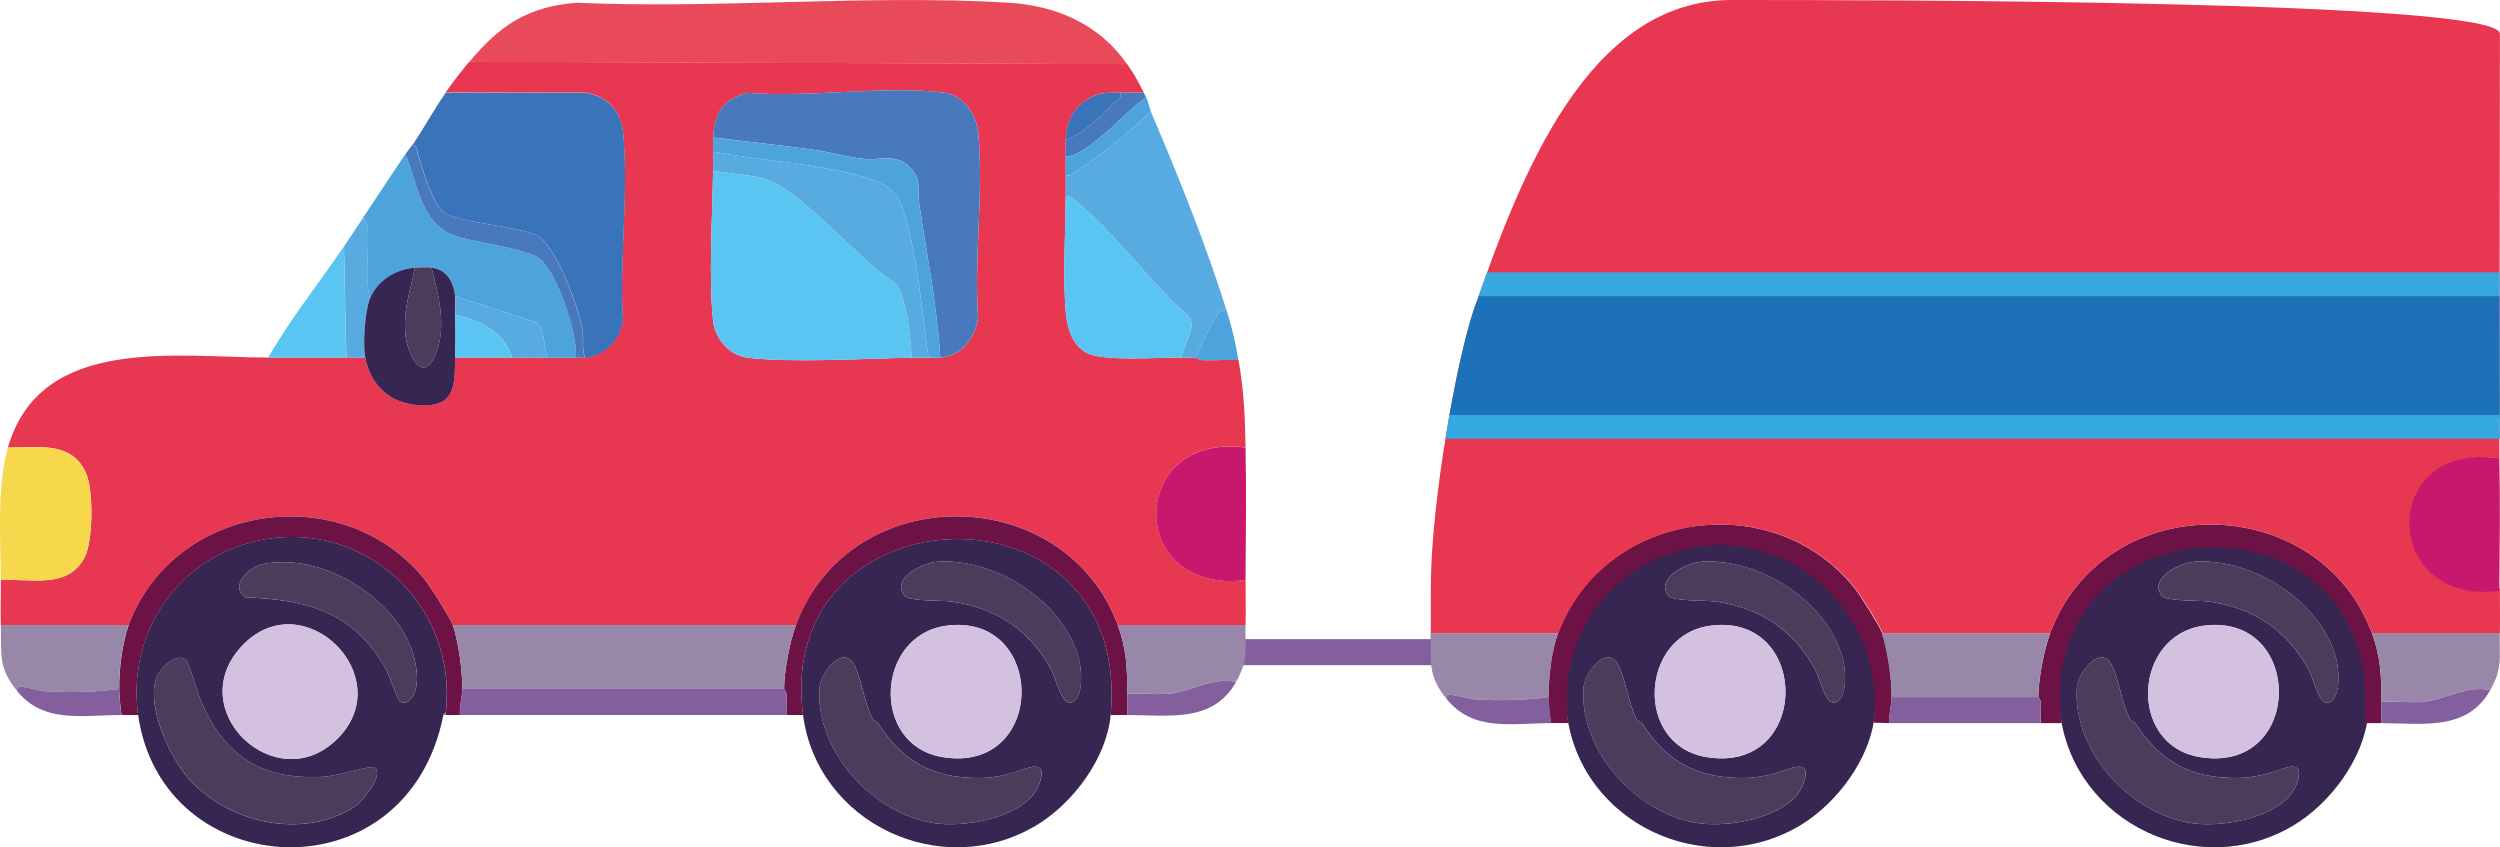 <?xml version="1.0" encoding="UTF-8"?>
<svg id="Laag_2" data-name="Laag 2" xmlns="http://www.w3.org/2000/svg" viewBox="0 0 426.95 144.7">
  <defs>
    <style>
      .cls-1 {
        fill: #58abe0;
      }

      .cls-2 {
        fill: #382652;
      }

      .cls-3 {
        fill: #6d1245;
      }

      .cls-4 {
        fill: #3974ba;
      }

      .cls-5 {
        fill: #4da3db;
      }

      .cls-6 {
        fill: #e73751;
      }

      .cls-7 {
        fill: #4879bd;
      }

      .cls-8 {
        fill: #5ac5f2;
      }

      .cls-9 {
        fill: #d4c0df;
      }

      .cls-10 {
        fill: #4a3d5b;
      }

      .cls-11 {
        fill: #1d71b8;
      }

      .cls-12 {
        fill: #c8186d;
      }

      .cls-13 {
        fill: #36a9e1;
      }

      .cls-14 {
        fill: #f7d84d;
      }

      .cls-15 {
        fill: #e94a59;
      }

      .cls-16 {
        fill: #835f9e;
      }

      .cls-17 {
        fill: #9887a8;
      }
    </style>
  </defs>
  <g id="Laag_1-2" data-name="Laag 1">
    <g>
      <path class="cls-16" d="M264.86,109.15c0,.05.4.45.42.98.05,1.15-.06,2.32-.02,3.47h-55.77c-.1-1.54.37-2.89.4-4.45h54.96Z"/>
      <path class="cls-6" d="M192.51,10.97c1.19,1.72,1.89,2.94,2.83,4.85-1.34.01-2.7-.02-4.04,0-2.65.04-4.03-.11-6.26,1.62s-2.83,3.79-3.03,6.46c-.07.93.03,1.89,0,2.83-.04,1.07.02,2.16,0,3.23-.02,1.21.01,2.43,0,3.64-.06,6.11-.5,13.64,0,19.59.23,2.72.97,5.55,3.49,7.02,2.77,1.62,12.5.77,16.31.87.81.02,1.62-.03,2.42,0,.05,0,.46.39.98.42,2.09.1,4.21-.11,6.3-.02.94,5.4,1.1,9.43,1.21,14.95-20.28-2.7-20.4,25.18,0,22.63-.02,2.55.06,5.13,0,7.68h-21.82c-9.06-24.48-45.66-25.01-54.96,0h-58.6c-.43-1.19-3.76-6.49-4.68-7.64-13.84-17.42-42.86-13.32-50.68,7.64H.14c-.08-2.55.02-5.13,0-7.68,5.09-.31,11.59,1.64,14.37-4.02,1.39-2.83,1.45-11.18.26-14.05-2.42-5.82-8.27-4.49-13.42-4.57,5.59-19.31,28.8-15.36,44.45-15.36,4.44,0,8.9,0,13.34,0h3.23c1.06,5.66,5.47,8.6,11.13,8.1,4.55-.4,4.11-4.71,4.22-8.1h9.7c2.01,0,4.05.03,6.06,0,1.6-.03,3.25.09,4.85,0,.53-.03,1.09.06,1.62,0,3.43-.42,5.84-3.03,6.42-6.31-.61-10.27.97-21.77.06-31.9-.34-3.82-2.56-6.31-6.32-7.02l-24.01-.04c1.38-1.96,2.54-3.45,4.04-5.25l112.35.4ZM121.78,23.5c-.05.8.02,1.62,0,2.42-.03,1.07.01,2.16,0,3.23-.11,7.63-.79,18.37,0,25.66.33,3.05,2.76,5.89,5.85,6.27,7.54.92,20.11.15,28.1,0,.94-.02,1.89.04,2.83,0,.66-.03,1.37.06,2.02,0,3.73-.37,5.75-3.15,6.47-6.67-.75-10.22,1.01-21.87,0-31.92-.31-3.03-2.67-6.3-5.84-6.68-10.26-1.24-22.99.91-33.52.04-4.27,1.1-5.66,3.48-5.9,7.64Z"/>
      <path class="cls-2" d="M76.12,121.7c-.19.05-.37.22-.4.4-6.2,31.47-48.07,28.76-52.13,0-1.84-13,5.65-25.39,18.28-29.2,18.81-5.67,36.43,9.55,34.25,28.8ZM69.95,119.57c2.06-2.01,1.19-6.38.3-8.77-3.41-9.2-15.62-16.47-25.36-14.46-2.32.48-5.75,3.6-3.03,5.67,10.51.4,18.49,2.47,23.92,12.05.76,1.35,1.95,5.08,2.46,5.64s1.24.33,1.71-.13ZM41.51,110.12c-10.72,11,5.69,26.56,16.18,15.98,10.46-10.55-5.82-26.61-16.18-15.98ZM63.95,131.04c-.52-.33-6.7,1.48-8.22,1.59-10.7.75-17.27-3.21-21.43-12.95-.53-1.24-2.01-6.7-2.62-7.08-1.86-1.14-4.59,1.79-5.08,3.43-1.44,4.84,2.29,13.09,5.49,16.78,6.69,7.72,19.5,10.69,28.41,5,1.34-.86,5.24-5.64,3.45-6.76Z"/>
      <path class="cls-2" d="M189.68,122.1c-.68,7.45-6.5,15.18-12.81,18.92-16.12,9.54-37.29-.39-39.73-18.92-5.11-38.88,56.31-41.23,52.54,0ZM160.1,95.93c-2.47.17-8,2.8-5.62,5.81.77.98,6.38.77,7.91.98,7.78,1.06,13.57,4.94,17.25,11.84.78,1.47,1.81,6.76,3.8,5.16,1.64-1.32,1.27-5.49.78-7.32-2.58-9.71-14.29-17.12-24.13-16.47ZM161.69,106.85c-12.16,1.57-13.07,20.35-.81,22.43,17.95,3.05,17.97-24.64.81-22.43ZM149.91,123.47c-.15-.23-.87-.36-.95-.84-1.28-2.19-2.07-7.92-3.37-9.57-2.04-2.58-5.46,1.96-5.63,4.41-.77,11.18,9.87,22.35,20.81,23.24,5.14.42,14.98-1.43,16.81-7.06.96-2.94-.36-3.16-2.94-2.22-2.03.74-4.49,1.39-7.05,1.43-8.13.13-13.4-2.73-17.67-9.39Z"/>
      <path class="cls-15" d="M192.51,10.97l-112.35-.4c5.13-6.18,9.92-9.47,18.39-10.1,24.16,1.07,49.55-1.43,73.56-.02,8.29.49,15.63,3.68,20.39,10.53Z"/>
      <path class="cls-4" d="M99.96,61.08c-.66-1.5-.22-3.11-.44-4.61-.53-3.59-4.59-14.79-7.94-16.3-3.57-1.62-13.46-2.14-15.85-3.95-1.83-1.39-3.64-7.53-4.32-9.82-.19-.65-.11-1.43-.94-1.68,1.97-2.87,3.63-6.03,5.66-8.89l24.01.04c3.75.71,5.97,3.2,6.32,7.02.91,10.12-.67,21.63-.06,31.9-.58,3.28-2.99,5.89-6.42,6.31Z"/>
      <path class="cls-1" d="M209.48,53c-1.05-.15-1.18.19-1.71.92-1.24,1.72-2.59,5.15-3.55,7.16-.81-.03-1.62.02-2.42,0,.13-2.28,2.47-4.54,1.4-6.86-6.77-5.92-12.52-14.14-19.37-19.82-.6-.5-.92-.94-1.83-.79.01-1.21-.02-2.43,0-3.64.92.19,1.25-.39,1.84-.78,4.57-2.98,8.74-6.39,12.7-10.13,4.52,10.55,9.53,23.01,12.93,33.95Z"/>
      <path class="cls-5" d="M98.34,61.08c-1.6.09-3.24-.03-4.85,0-.68-1.65-.38-4.99-1.87-6.01l-13.89-4.49c-.3-2.49-1.43-4.52-4.04-4.85-.77-.1-2.03-.06-2.83,0-3.26.25-6.43,2.14-7.68,5.25-.98-3.76-.09-8.06-.4-11.93-.06-.72-.14-1.39-.82-1.81,2.44-3.63,4.8-7.29,7.27-10.91,2.09,4.96,2.57,11.97,8.49,13.94,4.04,1.35,10.09,1.78,13.84,3.54,3.3,1.55,7.2,13.48,6.78,17.27Z"/>
      <path class="cls-14" d="M.14,99.07c-.05-6.97-.69-16.06,1.21-22.63,5.15.08,10.99-1.25,13.42,4.57,1.19,2.87,1.13,11.22-.26,14.05-2.78,5.66-9.28,3.7-14.37,4.02Z"/>
      <path class="cls-3" d="M135.93,106.75c9.3-25.01,45.9-24.48,54.96,0,1.51,4.09,1.62,7.43,1.62,11.72,0,1.21,0,2.43,0,3.64h-2.83c3.77-41.23-57.64-38.88-52.54,0h-2.83c-.05-1.15.07-2.32.02-3.47-.02-.52-.42-.92-.42-.98,0-2.99.97-8.08,2.02-10.91Z"/>
      <path class="cls-3" d="M21.97,106.75c7.82-20.97,36.84-25.07,50.68-7.64.92,1.16,4.25,6.46,4.68,7.64.94,2.58,1.68,8.15,1.62,10.91-.04,1.56-.5,2.91-.4,4.45h-2.42v-.4c2.18-19.25-15.44-34.47-34.25-28.8-12.63,3.81-20.12,16.21-18.28,29.2h-2.83c-.22-1.52-.38-2.9-.4-4.45-.05-3.2.5-7.91,1.62-10.91Z"/>
      <path class="cls-12" d="M212.71,76.44c.16,7.52.06,15.11,0,22.63-20.4,2.55-20.28-25.33,0-22.63Z"/>
      <path class="cls-16" d="M133.91,117.66c0,.05.4.45.42.98.05,1.15-.06,2.32-.02,3.47h-55.77c-.1-1.54.37-2.89.4-4.45h54.96Z"/>
      <path class="cls-17" d="M21.97,106.75c-1.12,3-1.67,7.71-1.62,10.91-3.85.54-8.41.63-12.34.42-1.29-.07-2.48-.53-3.74-.71-.79-.11-1.5-.53-1.3.7-3.35-4.1-2.68-6.24-2.83-11.32h21.82Z"/>
      <path class="cls-17" d="M212.71,106.75c-.1,4.26.55,5.83-1.62,9.7-4.27-.86-7.53,1.65-11.52,2.01-2.27.21-4.77-.14-7.07,0,0-4.29-.1-7.63-1.62-11.72h21.82Z"/>
      <path class="cls-8" d="M59.14,61.08c-4.44,0-8.9,0-13.34,0,3.8-6.66,8.67-12.68,12.93-18.99l.4,18.99Z"/>
      <path class="cls-7" d="M99.96,61.08c-.52.06-1.09-.03-1.62,0,.42-3.79-3.48-15.72-6.78-17.27-3.74-1.76-9.8-2.2-13.84-3.54-5.91-1.97-6.39-8.98-8.49-13.94.44-.65.91-1.17,1.21-1.62.83.25.75,1.04.94,1.68.68,2.3,2.49,8.43,4.32,9.82,2.39,1.81,12.27,2.34,15.85,3.95,3.36,1.52,7.42,12.71,7.94,16.3.22,1.5-.21,3.11.44,4.61Z"/>
      <path class="cls-1" d="M63.19,50.98c-.89,2.22-1.25,7.74-.81,10.1h-3.23l-.4-18.99c1.08-1.6,2.15-3.24,3.23-4.85.68.42.76,1.1.82,1.81.31,3.87-.58,8.17.4,11.93Z"/>
      <path class="cls-16" d="M211.1,116.45c-3.95,7.07-11.56,5.66-18.59,5.66,0-1.21,0-2.43,0-3.64,2.3-.14,4.79.2,7.07,0,4-.37,7.25-2.87,11.52-2.01Z"/>
      <path class="cls-16" d="M20.35,117.66c.02,1.55.19,2.93.4,4.45-6.66,0-13.27,1.49-17.78-4.04-.2-1.23.51-.81,1.3-.7,1.26.18,2.45.64,3.74.71,3.93.21,8.49.12,12.34-.42Z"/>
      <path class="cls-5" d="M196.55,19.05c-3.96,3.74-8.13,7.15-12.7,10.13-.6.39-.93.97-1.84.78.02-1.07-.04-2.16,0-3.23,1.91-.02,4.09-1.9,5.63-3.06,2.84-2.16,5.19-4.97,8.11-7.04.48,1.02.53,1.76.81,2.42Z"/>
      <path class="cls-7" d="M195.33,15.82c.13.27.27.53.4.81-2.93,2.07-5.27,4.88-8.11,7.04-1.53,1.17-3.71,3.04-5.63,3.06.03-.94-.07-1.9,0-2.83,3.07-1.04,6.21-4.28,8.55-6.61.47-.46,1.05-.28.74-1.47,1.34-.02,2.7.01,4.04,0Z"/>
      <path class="cls-5" d="M209.48,53c.96,3.09,1.47,5.32,2.02,8.49-2.09-.09-4.21.12-6.3.02-.52-.03-.93-.42-.98-.42.96-2.01,2.3-5.45,3.55-7.16.53-.72.66-1.07,1.71-.92Z"/>
      <path class="cls-16" d="M76.12,122.1h-.4c.04-.19.22-.35.4-.4v.4Z"/>
      <path class="cls-8" d="M155.73,61.08c-7.99.16-20.56.93-28.1,0-3.09-.38-5.52-3.23-5.85-6.27-.79-7.29-.1-18.04,0-25.66,2.72.54,5.94.65,8.58,1.32,6.3,1.62,16.6,14.41,22.77,18.05,1.97,3.75,2.23,8.39,2.6,12.56Z"/>
      <path class="cls-7" d="M160.58,61.08c-.54-8.93-2.32-17.66-3.63-26.48-.38-2.58.63-4.04-1.81-6.27-2.26-2.08-4.91-.91-7.69-1.2s-5.72-1.18-8.55-1.56c-5.7-.76-11.42-1.41-17.12-2.08.24-4.16,1.62-6.54,5.9-7.64,10.52.87,23.26-1.28,33.52-.04,3.17.38,5.54,3.65,5.84,6.68,1.02,10.05-.75,21.7,0,31.92-.71,3.52-2.74,6.3-6.47,6.67Z"/>
      <path class="cls-17" d="M135.93,106.75c-1.05,2.84-2.02,7.92-2.02,10.91h-54.96c.06-2.76-.68-8.33-1.62-10.91h58.6Z"/>
      <path class="cls-8" d="M201.8,61.08c-3.8-.1-13.54.75-16.31-.87-2.52-1.47-3.26-4.3-3.49-7.02-.51-5.95-.07-13.49,0-19.59.92-.15,1.23.3,1.83.79,6.85,5.68,12.6,13.9,19.37,19.82,1.06,2.33-1.28,4.58-1.4,6.86Z"/>
      <path class="cls-1" d="M121.78,25.92c8.32,1.53,17.69,1.98,25.8,4.31,5.54,1.59,6.35,3.71,7.62,8.95,1.74,7.18,2.32,14.6,3.36,21.9-.94.04-1.89-.02-2.83,0-.37-4.16-.63-8.81-2.6-12.56-6.17-3.64-16.47-16.43-22.77-18.05-2.64-.68-5.86-.79-8.58-1.32.01-1.08-.03-2.16,0-3.23Z"/>
      <path class="cls-2" d="M70.86,45.72c-.78,4.07-2.06,7.19-1.61,11.51.28,2.75,2.66,8.43,4.93,3.73s.75-10.45-.49-15.24c2.61.33,3.75,2.36,4.04,4.85.12,1-.04,2.19,0,3.23.09,2.34.08,4.93,0,7.27-.11,3.39.33,7.7-4.22,8.1-5.66.5-10.07-2.44-11.13-8.1-.44-2.37-.08-7.88.81-10.1,1.25-3.11,4.42-5,7.68-5.25Z"/>
      <path class="cls-5" d="M160.58,61.08c-.65.06-1.36-.03-2.02,0-1.04-7.3-1.61-14.72-3.36-21.9-1.27-5.24-2.08-7.36-7.62-8.95-8.11-2.33-17.48-2.78-25.8-4.31.02-.8-.05-1.62,0-2.42,5.7.66,11.42,1.31,17.12,2.08,2.83.38,5.7,1.25,8.55,1.56s5.43-.87,7.69,1.2c2.43,2.24,1.42,3.7,1.81,6.27,1.31,8.81,3.09,17.54,3.63,26.48Z"/>
      <path class="cls-1" d="M93.5,61.08c-2.01.03-4.05,0-6.06,0-1.35-4.42-5.47-6.38-9.7-7.27-.04-1.05.12-2.24,0-3.23l13.89,4.49c1.48,1.03,1.19,4.37,1.87,6.01Z"/>
      <path class="cls-8" d="M87.43,61.08h-9.7c.08-2.34.09-4.93,0-7.27,4.23.89,8.35,2.85,9.7,7.27Z"/>
      <path class="cls-4" d="M191.29,15.82c.31,1.19-.28,1.01-.74,1.47-2.34,2.32-5.48,5.57-8.55,6.61.2-2.68.79-4.73,3.03-6.46s3.61-1.58,6.26-1.62Z"/>
      <path class="cls-9" d="M41.51,110.12c10.36-10.64,26.64,5.42,16.18,15.98-10.49,10.58-26.9-4.97-16.18-15.98Z"/>
      <path class="cls-10" d="M63.95,131.04c1.78,1.12-2.11,5.91-3.45,6.76-8.91,5.69-21.72,2.72-28.41-5-3.2-3.69-6.92-11.93-5.49-16.78.49-1.64,3.21-4.57,5.08-3.43.61.38,2.1,5.84,2.62,7.08,4.16,9.74,10.73,13.7,21.43,12.95,1.52-.11,7.7-1.92,8.22-1.59Z"/>
      <path class="cls-10" d="M69.95,119.57c-.47.46-1.22.67-1.71.13s-1.69-4.29-2.46-5.64c-5.42-9.58-13.41-11.65-23.92-12.05-2.72-2.07.71-5.19,3.03-5.67,9.74-2.01,21.96,5.26,25.36,14.46.88,2.39,1.76,6.76-.3,8.77Z"/>
      <path class="cls-9" d="M161.69,106.85c17.16-2.21,17.14,25.47-.81,22.43-12.26-2.08-11.35-20.86.81-22.43Z"/>
      <path class="cls-10" d="M149.91,123.47c4.27,6.66,9.54,9.52,17.67,9.39,2.55-.04,5.02-.69,7.05-1.43,2.58-.94,3.9-.73,2.94,2.22-1.83,5.64-11.67,7.48-16.81,7.06-10.94-.89-21.58-12.06-20.81-23.24.17-2.45,3.59-6.99,5.63-4.41,1.3,1.65,2.1,7.38,3.37,9.57.09.48.81.61.95.84Z"/>
      <path class="cls-10" d="M160.1,95.93c9.84-.66,21.55,6.76,24.13,16.47.48,1.82.86,6-.78,7.32-2,1.6-3.02-3.69-3.8-5.16-3.68-6.9-9.48-10.78-17.25-11.84-1.53-.21-7.14,0-7.91-.98-2.38-3.01,3.15-5.64,5.62-5.81Z"/>
      <path class="cls-10" d="M73.69,45.72c1.24,4.79,2.78,10.5.49,15.24s-4.65-.98-4.93-3.73c-.45-4.32.83-7.44,1.61-11.51.8-.06,2.06-.1,2.83,0Z"/>
    </g>
    <path class="cls-2" d="M320.15,122.1c-.68,7.45-6.5,15.18-12.81,18.92-16.12,9.54-37.29-.39-39.73-18.92-5.11-38.88,56.31-41.23,52.54,0ZM290.57,95.93c-2.47.17-8,2.8-5.62,5.81.77.98,6.38.77,7.91.98,7.78,1.06,13.57,4.94,17.25,11.84.78,1.47,1.81,6.76,3.8,5.16,1.64-1.32,1.27-5.49.78-7.32-2.58-9.71-14.29-17.12-24.13-16.47ZM292.16,106.85c-12.16,1.57-13.07,20.35-.81,22.43,17.95,3.05,17.97-24.64.81-22.43ZM280.38,123.47c-.15-.23-.87-.36-.95-.84-1.28-2.19-2.07-7.92-3.37-9.57-2.04-2.58-5.46,1.96-5.63,4.41-.77,11.18,9.87,22.35,20.81,23.24,5.14.42,14.98-1.43,16.81-7.06.96-2.94-.36-3.16-2.94-2.22-2.03.74-4.49,1.39-7.05,1.43-8.13.13-13.4-2.73-17.67-9.39Z"/>
    <path class="cls-9" d="M292.16,106.85c17.16-2.21,17.14,25.47-.81,22.43-12.26-2.08-11.35-20.86.81-22.43Z"/>
    <path class="cls-10" d="M280.38,123.47c4.27,6.66,9.54,9.52,17.67,9.39,2.55-.04,5.02-.69,7.05-1.43,2.58-.94,3.9-.73,2.94,2.22-1.83,5.64-11.67,7.48-16.81,7.06-10.94-.89-21.58-12.06-20.81-23.24.17-2.45,3.59-6.99,5.63-4.41,1.3,1.65,2.1,7.38,3.37,9.57.09.48.81.61.95.84Z"/>
    <path class="cls-10" d="M290.57,95.93c9.84-.66,21.55,6.76,24.13,16.47.48,1.82.86,6-.78,7.32-2,1.6-3.02-3.69-3.8-5.16-3.68-6.9-9.48-10.78-17.25-11.84-1.53-.21-7.14,0-7.91-.98-2.38-3.01,3.15-5.64,5.62-5.81Z"/>
    <path class="cls-2" d="M404.41,122.1c-.68,7.45-6.5,15.18-12.81,18.92-16.12,9.54-37.29-.39-39.73-18.92-5.11-38.88,56.31-41.23,52.54,0ZM374.83,95.93c-2.47.17-8,2.8-5.62,5.81.77.98,6.38.77,7.91.98,7.78,1.06,13.57,4.94,17.25,11.84.78,1.47,1.81,6.76,3.8,5.16,1.64-1.32,1.27-5.49.78-7.32-2.58-9.71-14.29-17.12-24.13-16.47ZM376.42,106.85c-12.16,1.57-13.07,20.35-.81,22.43,17.95,3.05,17.97-24.64.81-22.43ZM364.64,123.47c-.15-.23-.87-.36-.95-.84-1.28-2.19-2.07-7.92-3.37-9.57-2.04-2.58-5.46,1.96-5.63,4.41-.77,11.18,9.87,22.35,20.81,23.24,5.14.42,14.98-1.43,16.81-7.06.96-2.94-.36-3.16-2.94-2.22-2.03.74-4.49,1.39-7.05,1.43-8.13.13-13.4-2.73-17.67-9.39Z"/>
    <path class="cls-9" d="M376.42,106.85c17.16-2.21,17.14,25.47-.81,22.43-12.26-2.08-11.35-20.86.81-22.43Z"/>
    <path class="cls-10" d="M364.64,123.47c4.27,6.66,9.54,9.52,17.67,9.39,2.55-.04,5.02-.69,7.05-1.43,2.58-.94,3.9-.73,2.94,2.22-1.83,5.64-11.67,7.48-16.81,7.06-10.94-.89-21.58-12.06-20.81-23.24.17-2.45,3.59-6.99,5.63-4.41,1.3,1.65,2.1,7.38,3.37,9.57.09.48.81.61.95.84Z"/>
    <path class="cls-10" d="M374.83,95.93c9.84-.66,21.55,6.76,24.13,16.47.48,1.82.86,6-.78,7.32-2,1.6-3.02-3.69-3.8-5.16-3.68-6.9-9.48-10.78-17.25-11.84-1.53-.21-7.14,0-7.91-.98-2.38-3.01,3.15-5.64,5.62-5.81Z"/>
    <path class="cls-3" d="M350.12,108.14c9.3-25.01,45.9-24.48,54.96,0,1.51,4.09,1.62,7.43,1.62,11.72,0,1.21,0,2.43,0,3.64h-2.83c3.77-41.23-56.89-38.88-51.78,0h-3.58c-.05-1.15.07-2.32.02-3.47-.02-.52-.42-.92-.42-.98,0-2.99.97-8.08,2.02-10.91Z"/>
    <path class="cls-3" d="M319.97,123.42c2.18-19.25-15.19-34.8-34-29.13-12.63,3.81-19.98,16.21-18.14,29.2h-2.97c-.22-1.52-.38-2.9-.4-4.45-.05-3.2.5-7.91,1.62-10.91,7.82-20.97,36.84-25.07,50.68-7.64.92,1.16,4.25,6.46,4.68,7.64.94,2.58,1.68,8.15,1.62,10.91-.04,1.56-.5,2.91-.4,4.45"/>
    <path class="cls-16" d="M348.1,119.05c0,.05.4.45.42.98.05,1.15-.06,2.32-.02,3.47h-25.86c-.1-1.54.37-2.89.4-4.45h25.05Z"/>
    <path class="cls-17" d="M266.12,108.14c-1.12,3-1.67,7.71-1.62,10.91-3.85.54-8.41.63-12.34.42-1.29-.07-2.48-.53-3.74-.71-.79-.11-1.5-.53-1.3.7-3.35-4.1-2.68-6.24-2.83-11.32h21.82Z"/>
    <path class="cls-17" d="M426.91,108.14c-.1,4.26.55,5.83-1.62,9.7-4.27-.86-7.53,1.65-11.52,2.01-2.27.21-4.77-.14-7.07,0,0-4.29-.1-7.63-1.62-11.72h21.82Z"/>
    <path class="cls-16" d="M425.29,117.84c-3.95,7.07-11.56,5.66-18.59,5.66,0-1.21,0-2.43,0-3.64,2.3-.14,4.79.2,7.07,0,4-.37,7.25-2.87,11.52-2.01Z"/>
    <path class="cls-16" d="M264.51,119.05c.02,1.55.19,2.93.4,4.45-6.66,0-13.27,1.49-17.78-4.04-.2-1.23.51-.81,1.3-.7,1.26.18,2.45.64,3.74.71,3.93.21,8.49.12,12.34-.42Z"/>
    <path class="cls-17" d="M350.12,108.14c-1.05,2.84-2.02,7.92-2.02,10.91h-25.05c.06-2.76-.78-8.33-1.71-10.91h28.78Z"/>
    <path class="cls-6" d="M426.84,78.28c-20.28-2.7-20.31,24.73.09,22.18-.02,2.55.06,5.13,0,7.68h-21.84c-9.06-24.48-45.66-25.01-54.96,0h-28.6c-.43-1.19-3.76-6.49-4.68-7.64-13.84-17.42-42.86-13.32-50.68,7.64h-21.82v-7.68c0-14.86,4.55-39.37,7.35-47.5,7.91-22.96,19.46-52.96,44.05-52.96s130.45.03,131.19,5.7"/>
    <path class="cls-12" d="M426.84,78.28c.16,7.52.06,15.11,0,22.63-20.4,2.55-20.6-25.74,0-22.63Z"/>
    <path class="cls-11" d="M426.92,71.59h-179.52c.74-4.02,1.4-7.75,2.55-12.45.79-3.2,1.43-5.68,2.59-8.57,58.13,0,116.2,0,174.33,0l.05,21.01Z"/>
    <polygon class="cls-13" points="426.87 50.57 252.51 50.57 253.95 46.51 426.87 46.51 426.87 50.57"/>
    <polygon class="cls-13" points="426.92 74.93 246.84 74.93 247.53 70.87 426.92 70.87 426.92 74.93"/>
  </g>
</svg>
